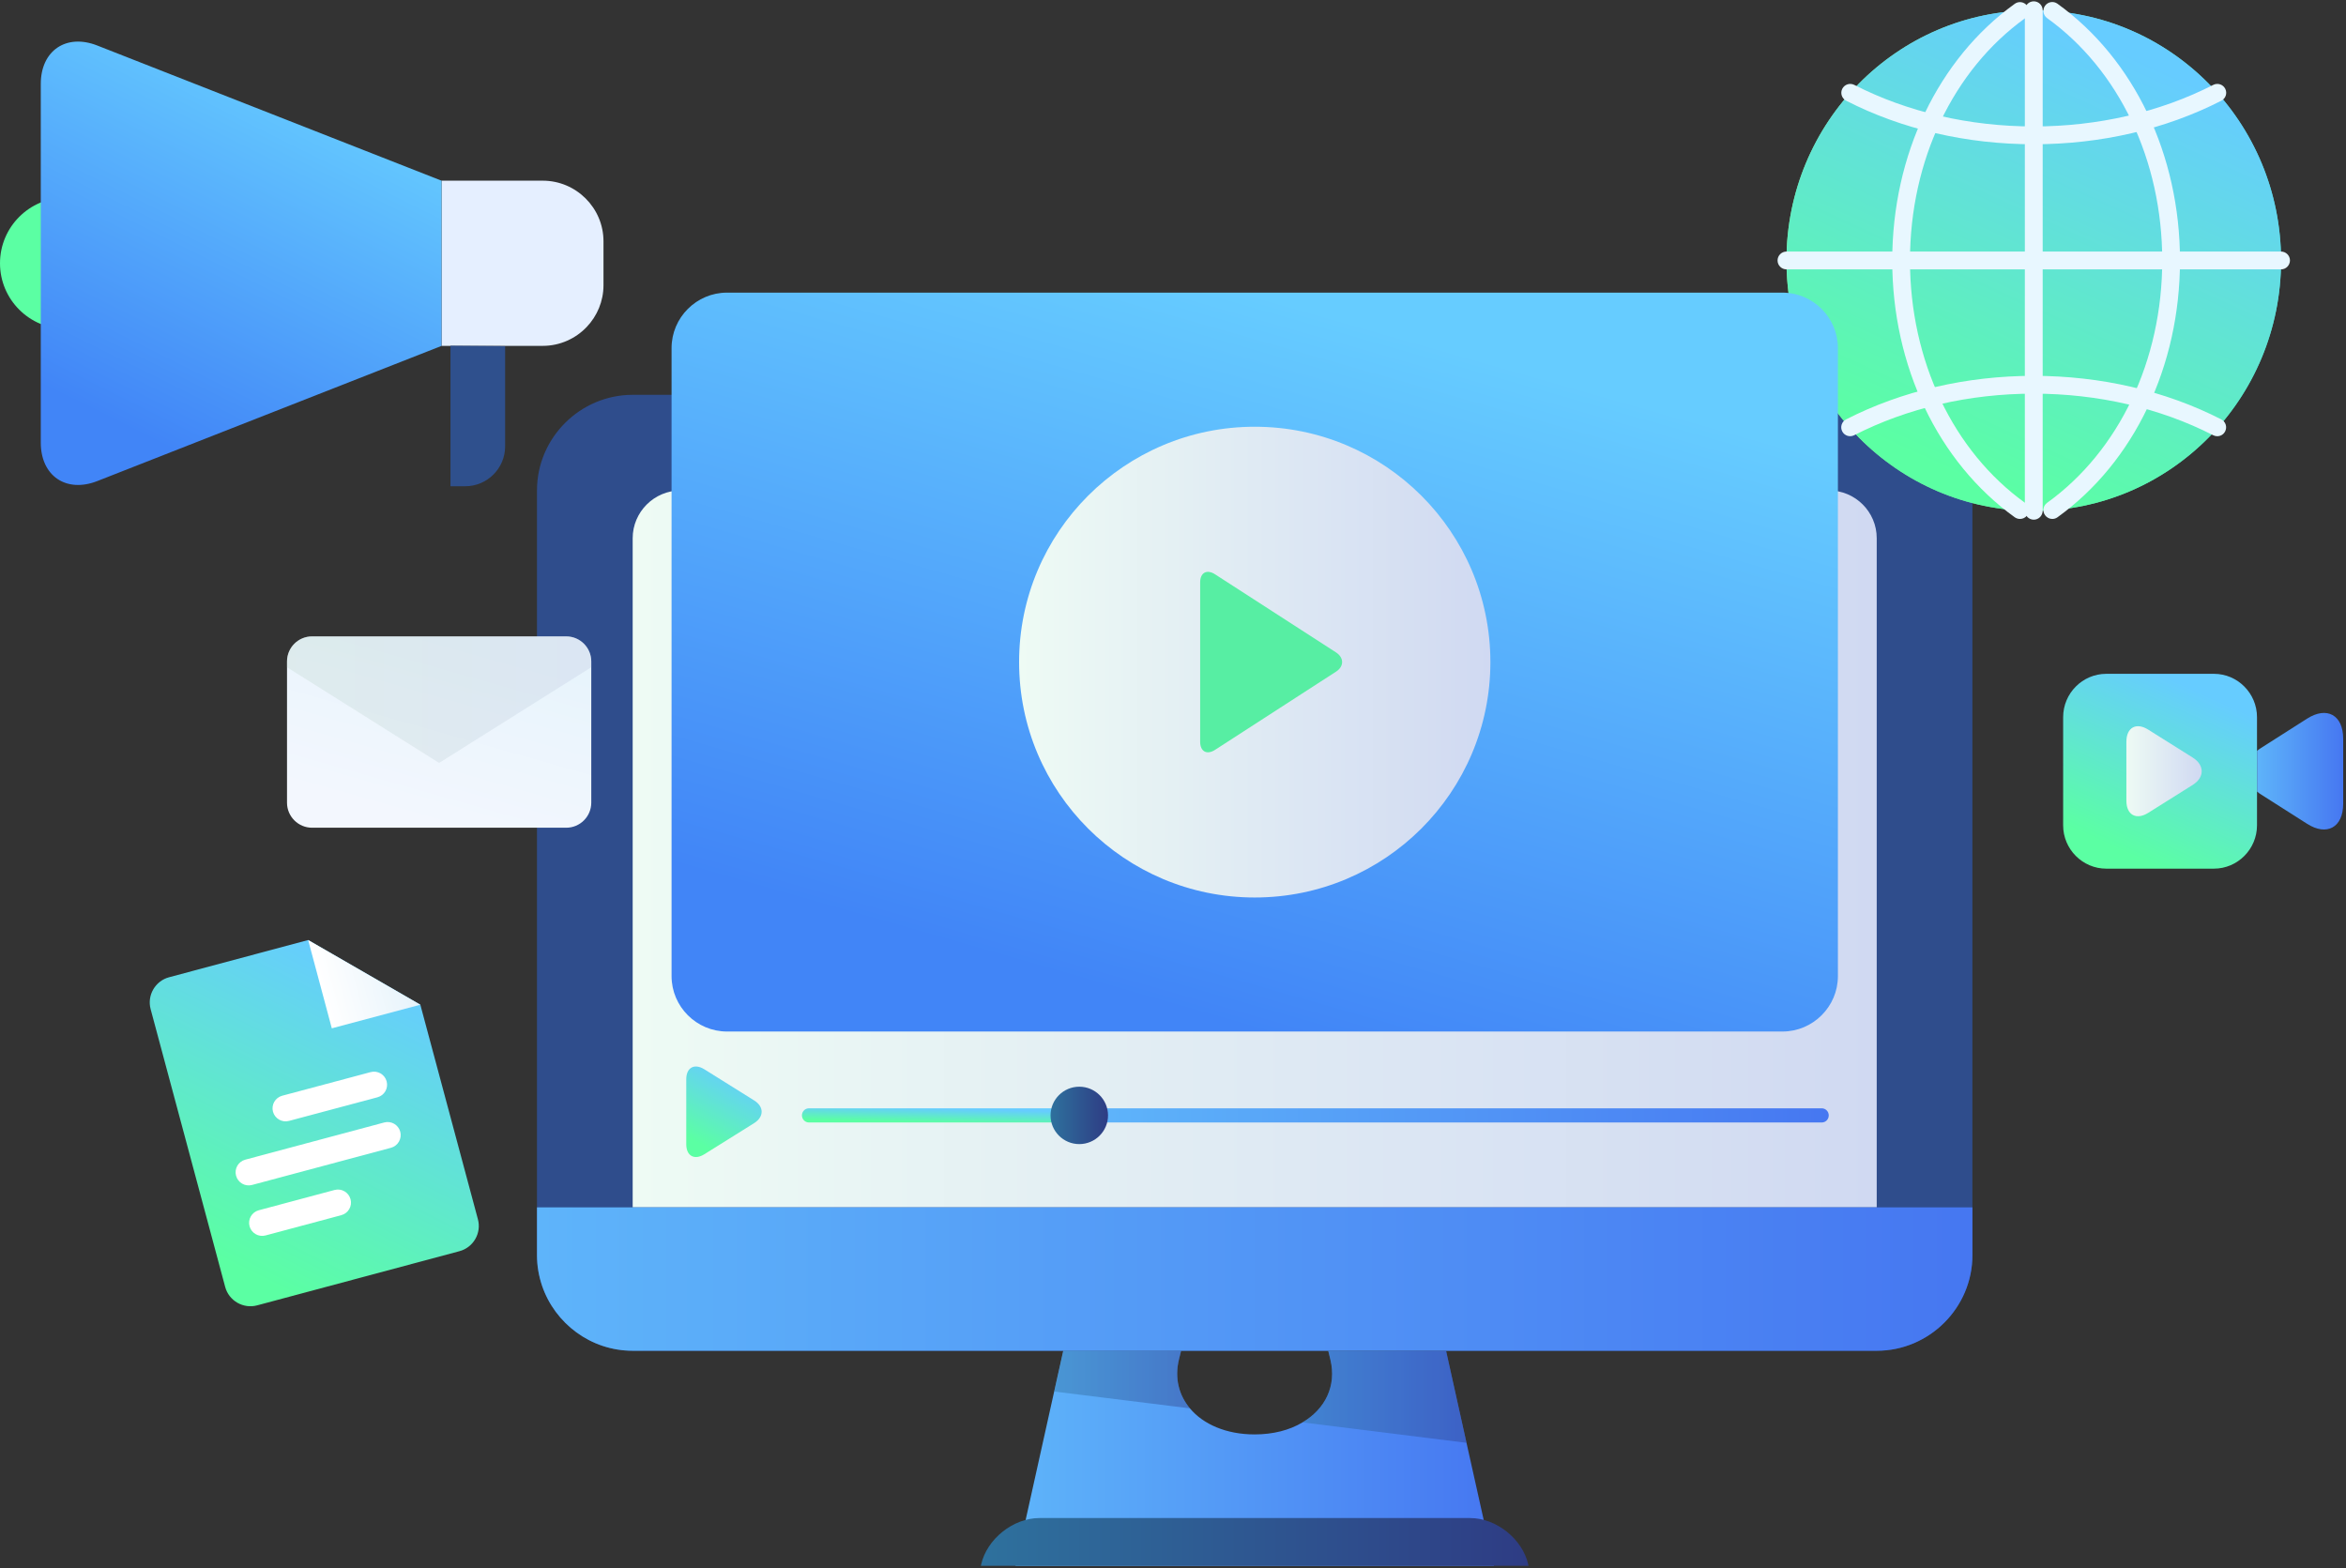 <?xml version="1.0" encoding="UTF-8"?> <svg xmlns="http://www.w3.org/2000/svg" width="564" height="377" viewBox="0 0 564 377" fill="none"><rect x="0" y="0" width="564" height="377" fill="#333333" stroke="none"/> <path d="M474.187 117.903V301.754C474.187 314.385 463.825 324.736 451.181 324.736H152.101C142.017 324.736 133.382 318.152 130.306 309.071C129.531 306.771 129.095 304.312 129.095 301.754V117.903C129.095 105.272 139.456 94.922 152.101 94.922H451.181C456.064 94.922 460.61 96.469 464.361 99.086C470.316 103.25 474.187 110.15 474.187 117.903Z" fill="#2F4D8C"></path> <path d="M359.157 376.448H244.126L253.436 334.531L255.619 324.735H283.945C283.766 325.429 283.608 326.123 283.429 326.837C282.337 331.318 283.409 335.423 286.069 338.596C289.265 342.422 294.803 344.861 301.631 344.861C306.078 344.861 310.028 343.83 313.105 341.986C318.563 338.794 321.382 333.202 319.834 326.857C319.655 326.143 319.496 325.449 319.318 324.755H347.644L352.566 346.904L359.157 376.448Z" fill="url(#paint0_linear)"></path> <path d="M451.181 129.384V290.273H152.101V129.404C152.101 123.078 157.281 117.923 163.594 117.923H439.687C446.02 117.903 451.181 123.059 451.181 129.384Z" fill="url(#paint1_linear)"></path> <path d="M474.187 290.273V301.774C474.187 314.405 463.825 324.755 451.181 324.755H152.101C142.017 324.755 133.382 318.172 130.306 309.091C129.531 306.791 129.095 304.332 129.095 301.774V290.273H474.187Z" fill="url(#paint2_linear)"></path> <path d="M367.474 376.449H235.809L235.868 376.171C237.238 370.024 243.55 364.968 249.882 364.968H353.42C359.752 364.968 366.044 370.024 367.414 376.171L367.474 376.449Z" fill="url(#paint3_linear)"></path> <path opacity="0.4" d="M286.088 338.596L253.455 334.551L255.639 324.756H283.965C283.786 325.45 283.627 326.144 283.448 326.858C282.337 331.319 283.409 335.424 286.088 338.596Z" fill="url(#paint4_linear)"></path> <path opacity="0.4" d="M352.566 346.884L313.104 341.966C318.563 338.774 321.382 333.182 319.834 326.837C319.655 326.123 319.496 325.429 319.318 324.735H347.643L352.566 346.884Z" fill="url(#paint5_linear)"></path> <path d="M142.147 159.015V192.985C142.147 196.301 139.445 199 136.125 199H75.022C71.702 199 69 196.301 69 192.985V159.015C69 155.699 71.702 153 75.022 153H136.125C139.445 153 142.147 155.699 142.147 159.015Z" fill="url(#paint6_linear)"></path> <path opacity="0.3" d="M142.147 159.015V160.422L105.573 183.422L69 160.422V159.015C69 155.699 71.702 153 75.022 153H136.125C139.445 153 142.147 155.699 142.147 159.015Z" fill="url(#paint7_linear)"></path> <path d="M548.386 62.642C548.386 95.874 521.767 122.821 488.935 122.821C456.103 122.821 429.484 95.874 429.484 62.642C429.484 29.409 456.103 2.481 488.935 2.481C521.767 2.462 548.386 29.409 548.386 62.642Z" fill="url(#paint8_linear)"></path> <path d="M548.386 62.642C548.386 95.874 521.767 122.821 488.935 122.821C456.103 122.821 429.484 95.874 429.484 62.642C429.484 29.409 456.103 2.481 488.935 2.481C521.767 2.462 548.386 29.409 548.386 62.642Z" fill="url(#paint9_linear)"></path> <path d="M493.382 124.763C492.727 124.763 492.072 124.446 491.655 123.871C490.96 122.919 491.179 121.591 492.131 120.897C509.46 108.424 519.822 86.633 519.822 62.62C519.822 38.608 509.48 16.816 492.131 4.344C491.179 3.65 490.96 2.321 491.655 1.37C492.35 0.418 493.68 0.2 494.632 0.894C513.073 14.179 524.09 37.259 524.09 62.64C524.09 88.021 513.073 111.101 494.632 124.367C494.255 124.644 493.819 124.763 493.382 124.763Z" fill="#E8F7FF"></path> <path d="M485.62 124.764C485.183 124.764 484.747 124.625 484.37 124.367C465.929 111.102 454.912 88.021 454.912 62.641C454.912 37.26 465.929 14.18 484.37 0.914C485.322 0.22 486.652 0.438 487.347 1.39C488.042 2.342 487.823 3.67 486.871 4.364C469.542 16.837 459.18 38.628 459.18 62.641C459.18 86.653 469.522 108.445 486.871 120.917C487.823 121.611 488.042 122.94 487.347 123.891C486.93 124.466 486.295 124.764 485.62 124.764Z" fill="#E8F7FF"></path> <path d="M488.935 34.683C472.817 34.683 457.214 31.074 443.836 24.213C442.784 23.678 442.367 22.389 442.903 21.338C443.439 20.287 444.729 19.871 445.781 20.406C458.564 26.95 473.491 30.4 488.935 30.4C504.378 30.4 519.305 26.95 532.089 20.406C533.141 19.871 534.431 20.287 534.967 21.338C535.503 22.389 535.086 23.678 534.034 24.213C520.635 31.074 505.053 34.683 488.935 34.683Z" fill="#E8F7FF"></path> <path d="M533.042 104.876C532.704 104.876 532.387 104.797 532.069 104.638C519.286 98.094 504.359 94.644 488.915 94.644C473.472 94.644 458.545 98.094 445.761 104.638C444.709 105.173 443.419 104.757 442.883 103.706C442.347 102.655 442.764 101.366 443.816 100.831C457.195 93.99 472.797 90.361 488.915 90.361C505.033 90.361 520.635 93.97 534.014 100.831C535.066 101.366 535.483 102.655 534.947 103.706C534.57 104.459 533.836 104.876 533.042 104.876Z" fill="#E8F7FF"></path> <path d="M548.386 64.761H429.485C428.313 64.761 427.341 63.81 427.341 62.62C427.341 61.45 428.294 60.478 429.485 60.478H548.386C549.557 60.478 550.53 61.43 550.53 62.62C550.51 63.81 549.557 64.761 548.386 64.761Z" fill="#E8F7FF"></path> <path d="M488.936 124.942C487.765 124.942 486.792 123.99 486.792 122.801V2.461C486.792 1.291 487.745 0.319 488.936 0.319C490.107 0.319 491.08 1.271 491.08 2.461V122.801C491.06 123.99 490.107 124.942 488.936 124.942Z" fill="#E8F7FF"></path> <path d="M441.851 234.673C441.851 242.01 435.857 247.998 428.512 247.998H174.789C167.445 247.998 161.45 242.01 161.45 234.673V83.678C161.45 76.342 167.445 70.353 174.789 70.353H428.512C435.857 70.353 441.851 76.362 441.851 83.678V234.673Z" fill="url(#paint10_linear)"></path> <path d="M358.303 159.186C358.303 190.436 332.935 215.776 301.651 215.776C270.367 215.776 244.999 190.436 244.999 159.186C244.999 127.936 270.367 102.595 301.651 102.595C332.935 102.595 358.303 127.916 358.303 159.186Z" fill="url(#paint11_linear)"></path> <path d="M292.103 138.068C290.138 136.799 288.53 137.672 288.53 140.011V178.34C288.53 180.68 290.138 181.553 292.103 180.284L321.183 161.486C323.149 160.217 323.149 158.135 321.183 156.846L292.103 138.068Z" fill="#57EEA3"></path> <path d="M164.983 259.478C164.983 256.663 166.929 255.592 169.331 257.079L181.32 264.574C183.702 266.061 183.702 268.5 181.32 270.007L169.331 277.503C166.949 278.99 164.983 277.919 164.983 275.103V259.478Z" fill="url(#paint12_linear)"></path> <path d="M437.941 269.869H266.377C265.424 269.869 264.67 269.095 264.67 268.163C264.67 267.212 265.424 266.458 266.377 266.458H437.941C438.894 266.458 439.648 267.212 439.648 268.163C439.648 269.115 438.894 269.869 437.941 269.869Z" fill="url(#paint13_linear)"></path> <path d="M252.561 269.869H194.5C193.547 269.869 192.793 269.095 192.793 268.163C192.793 267.212 193.547 266.458 194.5 266.458H252.561C253.494 266.458 254.268 267.212 254.268 268.163C254.268 269.115 253.494 269.869 252.561 269.869Z" fill="url(#paint14_linear)"></path> <path d="M266.377 268.164C266.377 271.971 263.281 275.064 259.469 275.064C255.658 275.064 252.562 271.971 252.562 268.164C252.562 264.357 255.658 261.264 259.469 261.264C263.281 261.264 266.377 264.357 266.377 268.164Z" fill="url(#paint15_linear)"></path> <path d="M0 63.294C0 72.017 7.078 79.074 15.797 79.074C24.529 79.074 31.593 72.004 31.593 63.294C31.593 54.571 24.515 47.515 15.797 47.515C7.078 47.501 0 54.571 0 63.294Z" fill="#5BFFA3"></path> <path d="M106.155 43.425V83.151H130.481C134.643 83.151 138.413 81.391 141.07 78.587C143.552 75.973 145.084 72.438 145.084 68.577V58.012C145.084 49.994 138.521 43.438 130.481 43.438H106.155V43.425Z" fill="#E5EFFF"></path> <path d="M9.804 20.181V106.407C9.804 114.425 15.919 118.584 23.39 115.658L106.142 83.164V43.438L23.39 10.944C15.919 8.005 9.804 12.163 9.804 20.181Z" fill="url(#paint16_linear)"></path> <path d="M121.438 83.232V107.328C121.438 112.597 117.126 116.904 111.851 116.904H108.299V83.124L121.438 83.232Z" fill="#2F508D"></path> <path d="M101.054 241.551L114.892 293.128C115.798 296.47 113.785 299.937 110.439 300.816L61.83 313.83C58.484 314.734 55.012 312.724 54.131 309.383L36.217 242.631C35.311 239.29 37.324 235.823 40.67 234.944L74.083 226L101.054 241.551Z" fill="url(#paint17_linear)"></path> <path d="M74.084 226L79.77 247.229L101.055 241.551L74.084 226Z" fill="url(#paint18_linear)"></path> <path d="M90.738 263.811L69.478 269.488C67.792 269.941 66.081 268.936 65.628 267.277C65.175 265.594 66.182 263.886 67.842 263.434L89.102 257.756C90.788 257.304 92.499 258.309 92.952 259.967C93.405 261.65 92.423 263.358 90.738 263.811Z" fill="white"></path> <path d="M94.009 275.944L60.597 284.888C58.911 285.34 57.2 284.335 56.747 282.652C56.294 280.969 57.301 279.26 58.961 278.808L92.374 269.864C94.059 269.412 95.77 270.417 96.223 272.075C96.676 273.758 95.669 275.492 94.009 275.944Z" fill="white"></path> <path d="M82.058 292.15L63.842 297.024C62.156 297.476 60.445 296.471 59.992 294.813C59.539 293.13 60.546 291.422 62.206 290.97L80.422 286.096C82.108 285.644 83.819 286.648 84.272 288.307C84.725 289.965 83.743 291.698 82.058 292.15Z" fill="white"></path> <path d="M542.604 172.411V198.431C542.604 204.15 537.948 208.842 532.243 208.842H506.361C500.67 208.842 496 204.164 496 198.431V172.411C496 166.693 500.656 162 506.361 162H532.257C537.948 162 542.604 166.693 542.604 172.411Z" fill="url(#paint19_linear)"></path> <path d="M563.326 177.61V193.22C563.326 198.938 559.389 201.104 554.603 198.028L543.581 191.01C543.25 190.808 542.906 190.563 542.618 190.303V180.527C542.906 180.267 543.236 180.036 543.581 179.82L554.603 172.802C559.389 169.726 563.326 171.892 563.326 177.61Z" fill="url(#paint20_linear)"></path> <path d="M511.204 178.331C511.204 174.909 513.561 173.595 516.449 175.414L527.141 182.129C530.03 183.934 530.03 186.908 527.141 188.713L516.449 195.428C513.561 197.233 511.204 195.919 511.204 192.511V178.331Z" fill="url(#paint21_linear)"></path> <defs> <linearGradient id="paint0_linear" x1="244.126" y1="350.593" x2="359.162" y2="350.593" gradientUnits="userSpaceOnUse"> <stop stop-color="#5EB4FA"></stop> <stop offset="1" stop-color="#4677F1"></stop> </linearGradient> <linearGradient id="paint1_linear" x1="152.099" y1="204.081" x2="451.185" y2="204.081" gradientUnits="userSpaceOnUse"> <stop stop-color="#EEFBF4"></stop> <stop offset="1" stop-color="#D0D9F2"></stop> </linearGradient> <linearGradient id="paint2_linear" x1="129.093" y1="307.501" x2="474.192" y2="307.501" gradientUnits="userSpaceOnUse"> <stop stop-color="#5EB4FA"></stop> <stop offset="1" stop-color="#4677F1"></stop> </linearGradient> <linearGradient id="paint3_linear" x1="235.815" y1="370.701" x2="367.473" y2="370.701" gradientUnits="userSpaceOnUse"> <stop stop-color="#2E719D"></stop> <stop offset="1" stop-color="#2E3C84"></stop> </linearGradient> <linearGradient id="paint4_linear" x1="253.444" y1="331.663" x2="286.085" y2="331.663" gradientUnits="userSpaceOnUse"> <stop stop-color="#2E719D"></stop> <stop offset="1" stop-color="#2E3C84"></stop> </linearGradient> <linearGradient id="paint5_linear" x1="313.119" y1="335.813" x2="352.575" y2="335.813" gradientUnits="userSpaceOnUse"> <stop stop-color="#2E719D"></stop> <stop offset="1" stop-color="#2E3C84"></stop> </linearGradient> <linearGradient id="paint6_linear" x1="105.573" y1="199" x2="117.641" y2="156.42" gradientUnits="userSpaceOnUse"> <stop stop-color="#F3F7FE"></stop> <stop offset="1" stop-color="#E8F4FC"></stop> </linearGradient> <linearGradient id="paint7_linear" x1="69.005" y1="168.214" x2="142.155" y2="168.214" gradientUnits="userSpaceOnUse"> <stop stop-color="#BDD7C9"></stop> <stop offset="1" stop-color="#BFC8E0"></stop> </linearGradient> <linearGradient id="paint8_linear" x1="429.475" y1="62.638" x2="548.381" y2="62.638" gradientUnits="userSpaceOnUse"> <stop stop-color="#8EE78A"></stop> <stop offset="1" stop-color="#42D4CF"></stop> </linearGradient> <linearGradient id="paint9_linear" x1="488.935" y1="122.821" x2="534.371" y2="23.205" gradientUnits="userSpaceOnUse"> <stop stop-color="#5BFFA3"></stop> <stop offset="1" stop-color="#66CCFF"></stop> </linearGradient> <linearGradient id="paint10_linear" x1="301.651" y1="247.998" x2="348.547" y2="83.743" gradientUnits="userSpaceOnUse"> <stop stop-color="#4185F7"></stop> <stop offset="1" stop-color="#66CCFF"></stop> </linearGradient> <linearGradient id="paint11_linear" x1="244.988" y1="159.179" x2="358.296" y2="159.179" gradientUnits="userSpaceOnUse"> <stop stop-color="#EEFBF4"></stop> <stop offset="1" stop-color="#D0D9F2"></stop> </linearGradient> <linearGradient id="paint12_linear" x1="174.045" y1="278.173" x2="183.155" y2="261.339" gradientUnits="userSpaceOnUse"> <stop stop-color="#5BFFA3"></stop> <stop offset="1" stop-color="#66CCFF"></stop> </linearGradient> <linearGradient id="paint13_linear" x1="264.675" y1="268.17" x2="439.657" y2="268.17" gradientUnits="userSpaceOnUse"> <stop stop-color="#5EB4FA"></stop> <stop offset="1" stop-color="#4677F1"></stop> </linearGradient> <linearGradient id="paint14_linear" x1="223.531" y1="269.869" x2="223.616" y2="266.46" gradientUnits="userSpaceOnUse"> <stop stop-color="#5BFFA3"></stop> <stop offset="1" stop-color="#66CCFF"></stop> </linearGradient> <linearGradient id="paint15_linear" x1="252.556" y1="268.171" x2="266.383" y2="268.171" gradientUnits="userSpaceOnUse"> <stop stop-color="#2E719D"></stop> <stop offset="1" stop-color="#2E3C84"></stop> </linearGradient> <linearGradient id="paint16_linear" x1="57.973" y1="116.595" x2="100.541" y2="31.226" gradientUnits="userSpaceOnUse"> <stop stop-color="#4185F7"></stop> <stop offset="1" stop-color="#66CCFF"></stop> </linearGradient> <linearGradient id="paint17_linear" x1="75.555" y1="314.046" x2="110.839" y2="243.698" gradientUnits="userSpaceOnUse"> <stop stop-color="#5BFFA3"></stop> <stop offset="1" stop-color="#66CCFF"></stop> </linearGradient> <linearGradient id="paint18_linear" x1="76.933" y1="236.617" x2="98.194" y2="230.913" gradientUnits="userSpaceOnUse"> <stop stop-color="white"></stop> <stop offset="1" stop-color="#E6F3FB"></stop> </linearGradient> <linearGradient id="paint19_linear" x1="519.302" y1="208.842" x2="536.908" y2="169.975" gradientUnits="userSpaceOnUse"> <stop stop-color="#5BFFA3"></stop> <stop offset="1" stop-color="#66CCFF"></stop> </linearGradient> <linearGradient id="paint20_linear" x1="542.609" y1="185.417" x2="563.321" y2="185.417" gradientUnits="userSpaceOnUse"> <stop stop-color="#5EB4FA"></stop> <stop offset="1" stop-color="#4677F1"></stop> </linearGradient> <linearGradient id="paint21_linear" x1="511.198" y1="185.416" x2="529.289" y2="185.416" gradientUnits="userSpaceOnUse"> <stop stop-color="#EEFBF4"></stop> <stop offset="1" stop-color="#D0D9F2"></stop> </linearGradient> </defs> </svg> 